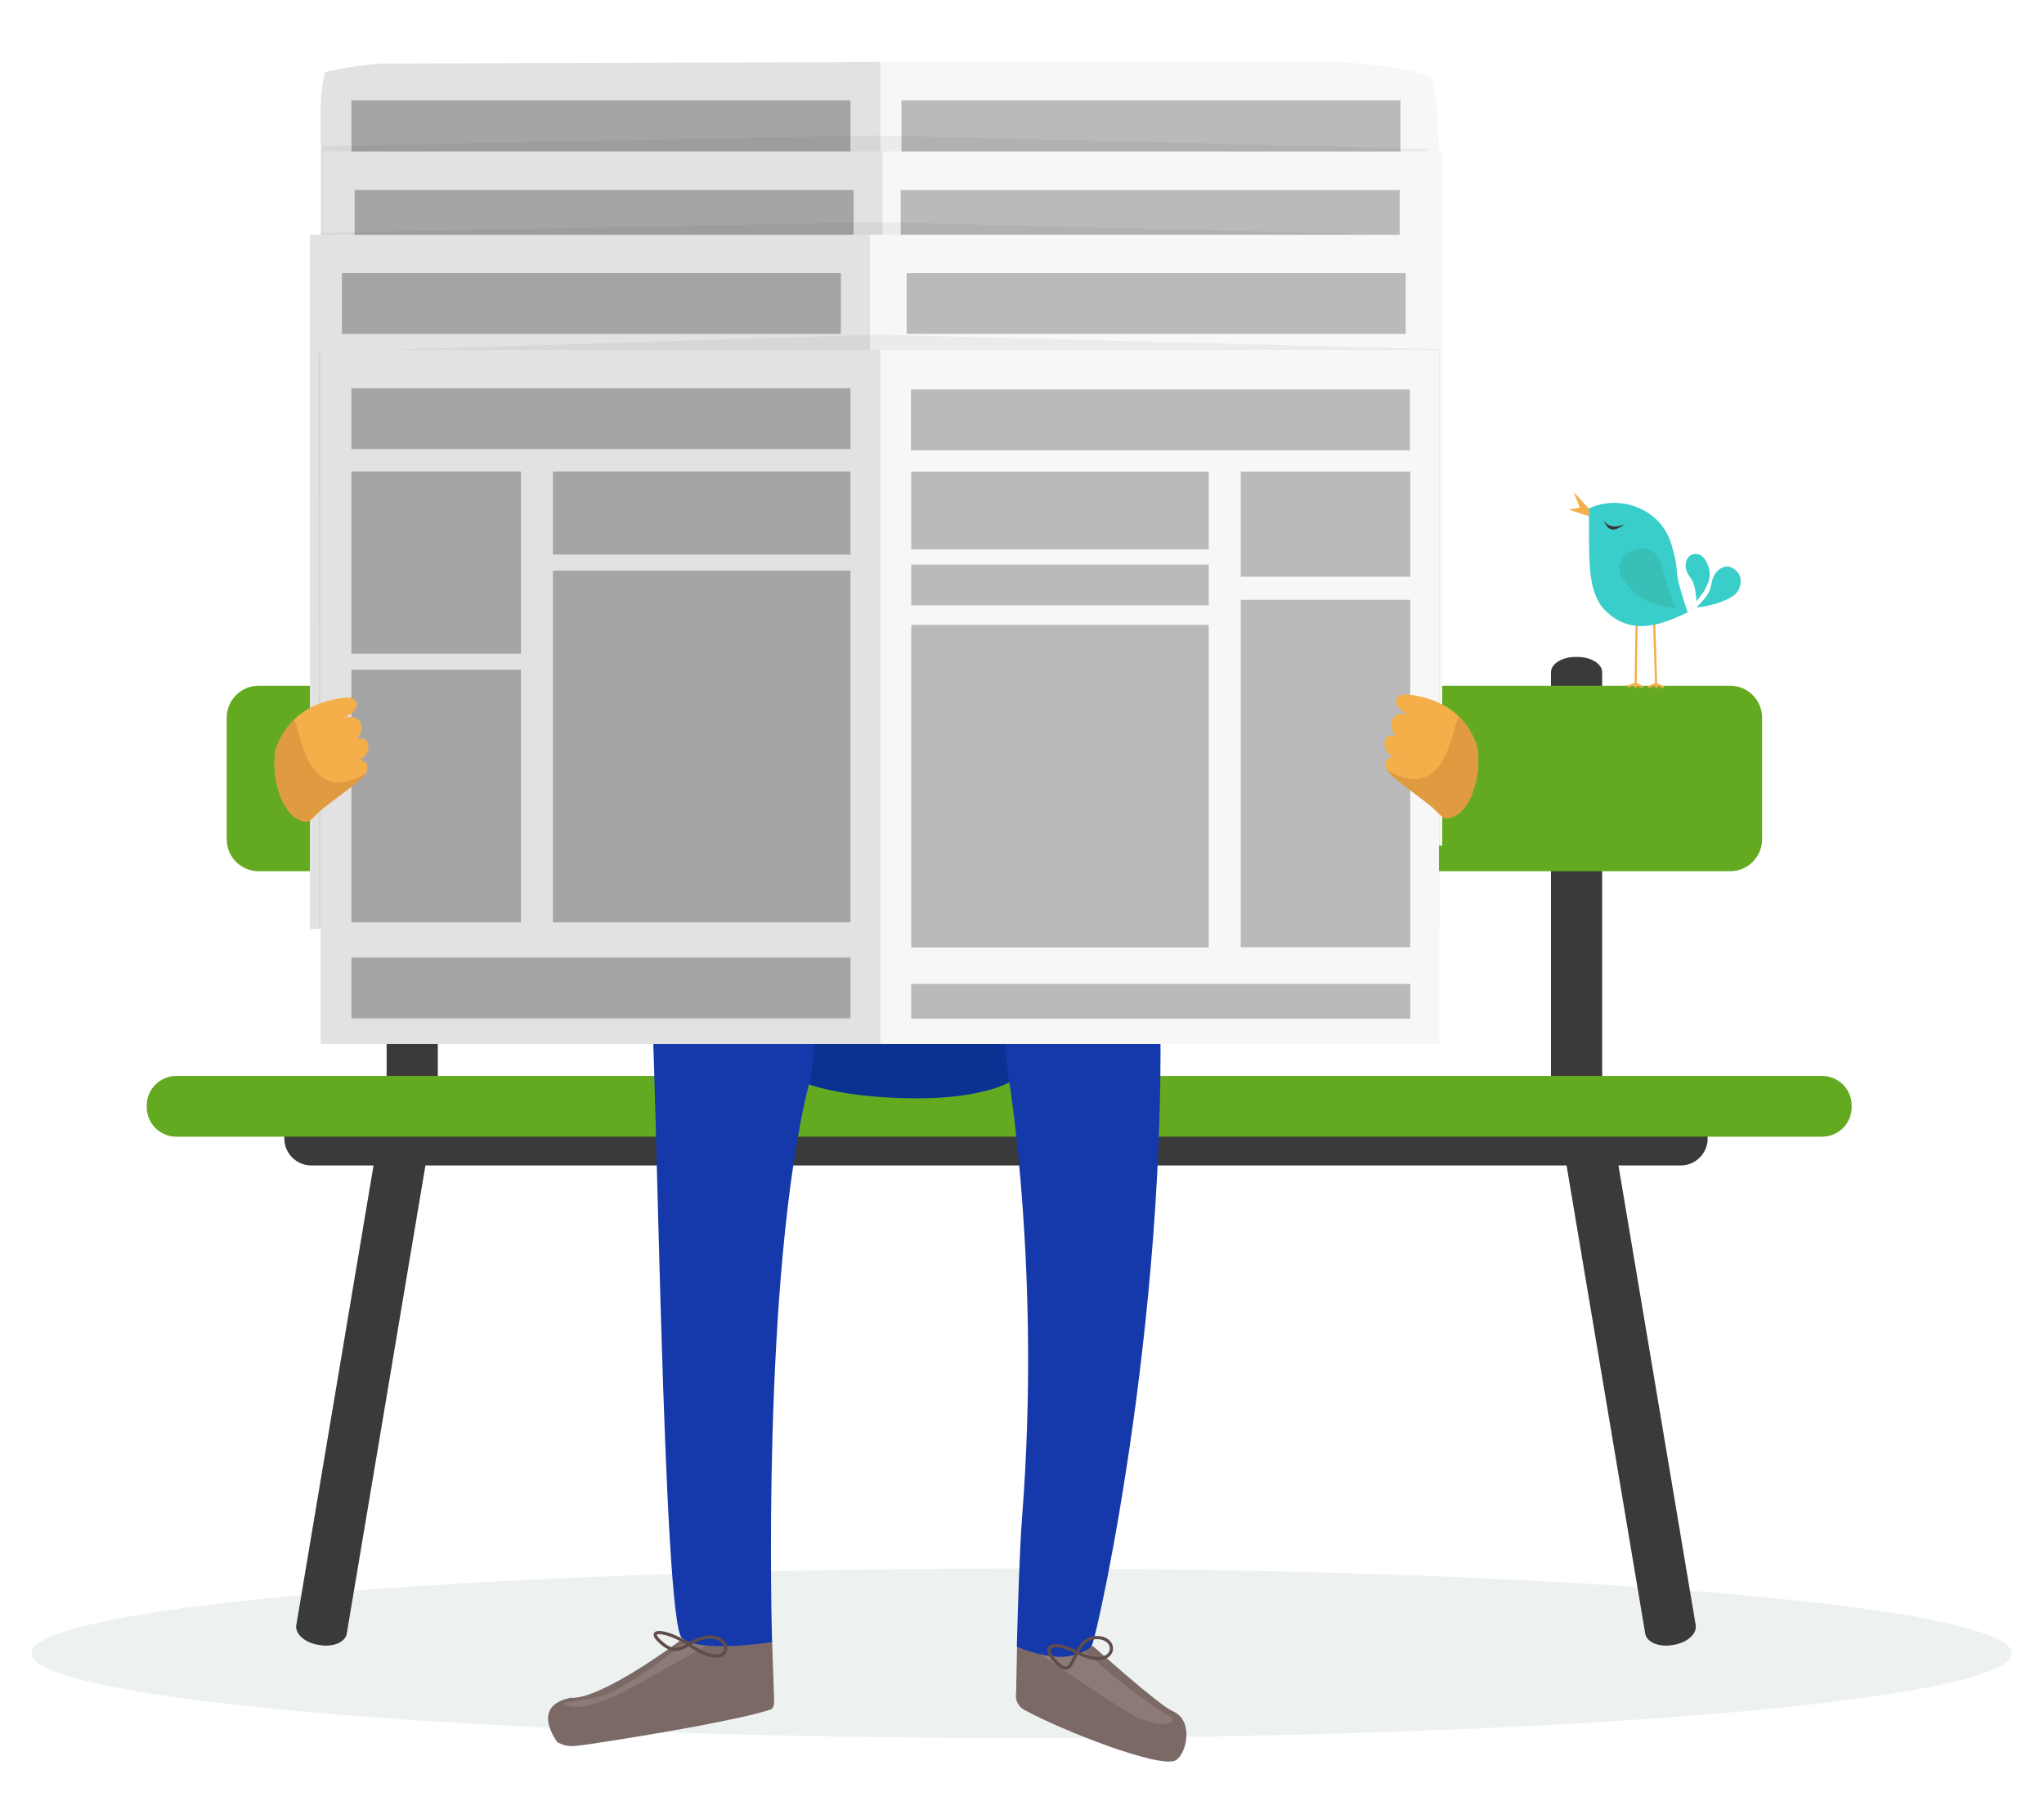 <?xml version="1.0" encoding="UTF-8" standalone="no"?>
<!DOCTYPE svg PUBLIC "-//W3C//DTD SVG 1.1//EN" "http://www.w3.org/Graphics/SVG/1.1/DTD/svg11.dtd">
<svg width="100%" height="100%" viewBox="0 0 639 566" version="1.1" xmlns="http://www.w3.org/2000/svg" xmlns:xlink="http://www.w3.org/1999/xlink" xml:space="preserve" xmlns:serif="http://www.serif.com/" style="fill-rule:evenodd;clip-rule:evenodd;stroke-miterlimit:10;">
    <g id="Schatten">
        <ellipse cx="319.372" cy="516.892" rx="309.5" ry="26.5" style="fill:rgb(237,242,241);"/>
    </g>
    <g id="Bank">
        <path d="M500.872,355.602C500.872,358.247 497.402,360.392 493.122,360.392L492.622,360.392C488.342,360.392 484.872,358.247 484.872,355.602L484.872,210.181C484.872,207.536 488.342,205.391 492.622,205.391L493.122,205.391C497.402,205.391 500.872,207.536 500.872,210.181L500.872,355.602Z" style="fill:rgb(58,58,58);fill-rule:nonzero;"/>
        <path d="M136.872,356.462C136.872,359.185 133.402,361.391 129.122,361.391L128.622,361.391C124.342,361.391 120.872,359.184 120.872,356.462L120.872,207.321C120.872,204.598 124.342,202.392 128.622,202.392L129.122,202.392C133.402,202.392 136.872,204.599 136.872,207.321L136.872,356.462Z" style="fill:rgb(58,58,58);fill-rule:nonzero;"/>
        <path d="M530.117,508.106C530.568,510.791 527.512,513.542 523.291,514.251L522.798,514.334C518.577,515.043 514.789,513.441 514.339,510.758L489.627,363.677C489.176,360.992 492.232,358.241 496.453,357.532L496.946,357.449C501.167,356.739 504.954,358.341 505.405,361.026L530.117,508.106Z" style="fill:rgb(58,58,58);fill-rule:nonzero;"/>
        <path d="M92.626,508.106C92.175,510.791 95.231,513.542 99.452,514.251L99.945,514.334C104.166,515.043 107.954,513.441 108.404,510.758L133.116,363.677C133.567,360.992 130.511,358.241 126.29,357.532L125.797,357.449C121.576,356.739 117.789,358.341 117.338,361.026L92.626,508.106Z" style="fill:rgb(58,58,58);fill-rule:nonzero;"/>
        <path d="M533.872,355.892C533.872,360.586 530.066,364.392 525.372,364.392L97.372,364.392C92.678,364.392 88.872,360.586 88.872,355.892C88.872,351.198 92.678,347.392 97.372,347.392L525.372,347.392C530.066,347.392 533.872,351.197 533.872,355.892Z" style="fill:rgb(58,58,58);fill-rule:nonzero;"/>
        <path d="M578.872,346.142C578.872,351.25 574.73,355.392 569.622,355.392L55.122,355.392C50.014,355.392 45.872,351.25 45.872,346.142L45.872,345.642C45.872,340.534 50.014,336.392 55.122,336.392L569.622,336.392C574.73,336.392 578.872,340.534 578.872,345.642L578.872,346.142Z" style="fill:rgb(100,170,33);fill-rule:nonzero;"/>
        <path d="M550.872,262.392C550.872,267.915 546.395,272.392 540.872,272.392L80.872,272.392C75.349,272.392 70.872,267.915 70.872,262.392L70.872,224.392C70.872,218.869 75.349,214.392 80.872,214.392L540.872,214.392C546.395,214.392 550.872,218.869 550.872,224.392L550.872,262.392Z" style="fill:rgb(100,170,33);fill-rule:nonzero;"/>
    </g>
    <g id="Schuhe">
        <g>
            <path d="M174.291,544.737C177.428,546.208 178.116,546.23 184.996,545.204C204.281,542.326 232.942,537.317 240.998,534.433C242.268,533.979 241.999,531.314 241.999,531.314L241.372,513.122L212.937,512.718C212.937,512.718 188.043,531.477 178.36,530.831C165.45,533.413 174.291,544.737 174.291,544.737Z" style="fill:rgb(122,105,101);fill-rule:nonzero;"/>
            <path d="M216.019,512.021C216.019,512.021 196.035,528.426 187.087,530.514C178.139,532.601 175.157,532.005 176.648,532.9C180.265,535.07 187.982,532.303 193.053,529.917C198.123,527.53 225.564,511.724 225.564,511.724L216.019,512.021Z" style="fill:rgb(140,122,118);fill-rule:nonzero;"/>
        </g>
        <g transform="matrix(1.063,0,0,1.063,-19.943,-32.151)">
            <g>
                <path d="M364.573,547.968C360.071,550.586 331.208,539.287 320.047,533.177C316.844,531.423 317.598,528 317.598,528L317.872,514.391L340.205,514.391C340.205,514.391 359.498,531.753 363.68,533.553C369.994,536.271 367.692,546.155 364.573,547.968Z" style="fill:rgb(122,105,101);fill-rule:nonzero;"/>
            </g>
            <g transform="matrix(0.973,0,0,0.995,8.51,2.693)">
                <path d="M320.206,513.392C320.206,513.392 349.828,533.729 355.168,535.715C361.676,538.135 365.46,537.655 364.945,535.492C352.571,528.802 335.205,513.058 335.205,513.058L320.206,513.392Z" style="fill:rgb(140,122,118);fill-rule:nonzero;"/>
            </g>
        </g>
    </g>
    <g id="Hose">
        <path d="M336.551,278.952L223.538,283.391C234.572,292.101 253.392,319.047 252.871,339.058C256.119,340.182 267.27,343.391 286.871,343.391C304.074,343.391 312.786,339.863 315.538,338.391C318.888,320.896 336.213,282.958 336.551,278.952Z" style="fill:rgb(10,50,147);fill-rule:nonzero;"/>
        <path d="M223.539,283.392C216.746,283.604 201.359,286.475 203.359,307.725C205.359,328.975 207.139,507.464 213.222,512.214C219.305,516.964 241.372,513.392 241.372,513.392C241.372,513.392 237.872,399.392 252.872,339.059C260.764,307.315 237.205,282.725 223.539,283.392Z" style="fill:rgb(21,57,170);fill-rule:nonzero;"/>
        <path d="M362.205,300.542C361.554,286.047 347.962,278.669 340.205,278.662C329.872,278.652 325.655,285.108 322.872,287.891C309.157,302.52 315.539,338.391 315.539,338.391C315.539,338.391 325.415,398.752 319.55,474.009C318.701,484.898 318.216,503.119 317.88,514.814C317.88,514.814 324.571,517.816 330.994,518.019C335.786,518.171 340.624,515.881 341.372,514.387C343.122,510.891 366.872,404.392 362.205,300.542Z" style="fill:rgb(21,57,170);fill-rule:nonzero;"/>
        <g transform="matrix(0.961,0.278,-0.278,0.961,151.158,-39.746)">
            <path d="M215.721,514.109C208.278,511.627 200.366,512.804 207.071,515.899C214.826,519.477 214.229,512.021 221.387,509.933C228.546,507.846 230.932,519.181 215.721,514.109Z" style="fill:none;fill-rule:nonzero;stroke:rgb(96,76,75);stroke-width:1px;"/>
        </g>
        <g transform="matrix(1.063,0,0,1.063,-19.943,-32.151)">
            <path d="M335.453,516.224C328.213,512.506 324.315,514.368 329.884,519.626C335.453,524.886 333.596,511.892 341.331,511.892C348.444,511.892 346.904,522.101 335.453,516.224Z" style="fill:none;fill-rule:nonzero;stroke:rgb(96,76,75);stroke-width:0.94px;"/>
        </g>
    </g>
    <g id="Zeitung_4">
        <g id="Page_7_">
            <path d="M447.043,24.302C442.228,21.667 431.826,20.183 418.063,19.392L274.872,19.392L274.872,236.392L449.872,236.392L449.872,46.218C449.317,30.905 448.275,25.634 447.043,24.302Z" style="fill:rgb(247,247,247);"/>
            <rect x="284.872" y="57.392" width="93" height="26" style="fill:rgb(186,186,186);"/>
            <rect x="284.872" y="209.392" width="156" height="19" style="fill:rgb(186,186,186);"/>
            <rect x="387.872" y="57.392" width="53" height="57" style="fill:rgb(186,186,186);"/>
            <rect x="284.872" y="88.392" width="93" height="110" style="fill:rgb(186,186,186);"/>
            <rect x="387.872" y="119.392" width="53" height="79" style="fill:rgb(186,186,186);"/>
        </g>
        <g id="Page_6_">
            <g transform="matrix(1,0,0,1,0.398,0)">
                <path d="M274.872,19.392L120.573,19.872C113.752,19.828 101.203,22.271 101.345,22.67C100.979,22.597 99.6,29.357 99.872,36.597L99.872,236.392L274.872,236.392L274.872,19.392Z" style="fill:rgb(226,226,226);"/>
            </g>
            <rect x="172.872" y="57.392" width="93" height="26" style="fill:rgb(165,165,165);"/>
            <rect x="109.872" y="209.392" width="156" height="19" style="fill:rgb(165,165,165);"/>
            <rect x="109.872" y="31.392" width="156" height="19" style="fill:rgb(165,165,165);"/>
            <g transform="matrix(1,0,0,1,171.932,0)">
                <rect x="109.872" y="31.392" width="156" height="19" style="fill:rgb(186,186,186);"/>
            </g>
            <rect x="109.872" y="57.392" width="53" height="57" style="fill:rgb(165,165,165);"/>
            <rect x="172.872" y="88.392" width="93" height="110" style="fill:rgb(165,165,165);"/>
            <rect x="109.872" y="119.392" width="53" height="79" style="fill:rgb(165,165,165);"/>
        </g>
    </g>
    <g transform="matrix(0.979,0,0,0.465,8.239,-7.487)">
        <path d="M447.789,116.149L271.641,107.159L94.505,114.305L93.407,501.145L448.219,502.078L447.789,116.149Z" style="fill-opacity:0.05;"/>
    </g>
    <g id="Zeitung_3">
        <g id="Page_13_">
            <rect x="275.872" y="47.392" width="175" height="217" style="fill:rgb(247,247,247);"/>
            <rect x="285.872" y="85.392" width="93" height="26" style="fill:rgb(186,186,186);"/>
            <g transform="matrix(1,0,0,1,171.721,-61.958)">
                <rect x="109.872" y="121.392" width="156" height="19" style="fill:rgb(186,186,186);"/>
            </g>
            <rect x="285.872" y="237.392" width="156" height="19" style="fill:rgb(186,186,186);"/>
            <rect x="388.872" y="85.392" width="53" height="57" style="fill:rgb(186,186,186);"/>
            <rect x="285.872" y="116.392" width="93" height="110" style="fill:rgb(186,186,186);"/>
            <rect x="388.872" y="147.392" width="53" height="79" style="fill:rgb(186,186,186);"/>
        </g>
        <g id="Page_12_">
            <rect x="100.872" y="47.392" width="175" height="217" style="fill:rgb(226,226,226);"/>
            <rect x="173.872" y="85.392" width="93" height="26" style="fill:rgb(165,165,165);"/>
            <rect x="110.872" y="237.392" width="156" height="19" style="fill:rgb(165,165,165);"/>
            <rect x="110.872" y="59.392" width="156" height="19" style="fill:rgb(165,165,165);"/>
            <rect x="110.872" y="85.392" width="53" height="57" style="fill:rgb(165,165,165);"/>
            <rect x="173.872" y="116.392" width="93" height="110" style="fill:rgb(165,165,165);"/>
            <rect x="110.872" y="147.392" width="53" height="79" style="fill:rgb(165,165,165);"/>
        </g>
    </g>
    <g transform="matrix(0.979,0,0,0.465,8.239,19.621)">
        <path d="M447.789,116.149L271.641,107.159L94.505,114.305L93.407,501.145L448.219,502.078L447.789,116.149Z" style="fill-opacity:0.05;"/>
    </g>
    <g id="Zeitung_2">
        <g id="Page_3_">
            <rect x="271.872" y="73.392" width="175" height="217" style="fill:rgb(247,247,247);"/>
            <rect x="281.872" y="111.392" width="93" height="26" style="fill:rgb(186,186,186);"/>
            <rect x="281.872" y="263.392" width="156" height="19" style="fill:rgb(186,186,186);"/>
            <rect x="384.872" y="111.392" width="53" height="57" style="fill:rgb(186,186,186);"/>
            <rect x="281.872" y="142.392" width="93" height="110" style="fill:rgb(186,186,186);"/>
            <rect x="384.872" y="173.392" width="53" height="79" style="fill:rgb(186,186,186);"/>
        </g>
        <g id="Page_2_">
            <rect x="96.872" y="73.392" width="175" height="217" style="fill:rgb(226,226,226);"/>
            <rect x="169.872" y="111.392" width="93" height="26" style="fill:rgb(165,165,165);"/>
            <rect x="106.872" y="263.392" width="156" height="19" style="fill:rgb(165,165,165);"/>
            <rect x="106.872" y="85.392" width="156" height="19" style="fill:rgb(165,165,165);"/>
            <g transform="matrix(1,0,0,1,176.574,0)">
                <rect x="106.872" y="85.392" width="156" height="19" style="fill:rgb(186,186,186);"/>
            </g>
            <rect x="106.872" y="111.392" width="53" height="57" style="fill:rgb(165,165,165);"/>
            <rect x="169.872" y="142.392" width="93" height="110" style="fill:rgb(165,165,165);"/>
            <rect x="106.872" y="173.392" width="53" height="79" style="fill:rgb(165,165,165);"/>
        </g>
    </g>
    <g transform="matrix(0.979,0,0,0.465,8.239,56.684)">
        <path d="M451.351,112.894L271.82,103.074L93.306,114.796L93.407,501.145L451.302,501.708L451.351,112.894Z" style="fill-opacity:0.05;"/>
    </g>
    <g id="Zeitung">
        <g id="Page_8_">
            <rect x="274.872" y="109.392" width="175" height="217" style="fill:rgb(247,247,247);"/>
            <g transform="matrix(1,0,0,0.935,0,9.64)">
                <rect x="284.872" y="147.392" width="93" height="26" style="fill:rgb(186,186,186);"/>
            </g>
            <g transform="matrix(1,0,0,0.491,0,104.135)">
                <rect x="284.872" y="147.392" width="93" height="26" style="fill:rgb(186,186,186);"/>
            </g>
            <g transform="matrix(1,0,0,0.572,0,136.373)">
                <rect x="284.872" y="299.392" width="156" height="19" style="fill:rgb(186,186,186);"/>
            </g>
            <g transform="matrix(1,0,0,0.577,0,62.383)">
                <rect x="387.872" y="147.392" width="53" height="57" style="fill:rgb(186,186,186);"/>
            </g>
            <g transform="matrix(1,0,0,0.917,0,31.78)">
                <rect x="284.872" y="178.392" width="93" height="110" style="fill:rgb(186,186,186);"/>
            </g>
            <g transform="matrix(1,0,0,1.375,0,-100.378)">
                <rect x="387.872" y="209.392" width="53" height="79" style="fill:rgb(186,186,186);"/>
            </g>
        </g>
        <g id="Page_5_">
            <g transform="matrix(1,0,0,1,0.381,0)">
                <rect x="99.872" y="109.392" width="175" height="217" style="fill:rgb(226,226,226);"/>
            </g>
            <rect x="172.872" y="147.392" width="93" height="26" style="fill:rgb(165,165,165);"/>
            <rect x="109.872" y="299.392" width="156" height="19" style="fill:rgb(165,165,165);"/>
            <rect x="109.872" y="121.392" width="156" height="19" style="fill:rgb(165,165,165);"/>
            <g transform="matrix(1,0,0,1,174.92,0.374)">
                <rect x="109.872" y="121.392" width="156" height="19" style="fill:rgb(186,186,186);"/>
            </g>
            <rect x="109.872" y="147.392" width="53" height="57" style="fill:rgb(165,165,165);"/>
            <rect x="172.872" y="178.392" width="93" height="110" style="fill:rgb(165,165,165);"/>
            <rect x="109.872" y="209.392" width="53" height="79" style="fill:rgb(165,165,165);"/>
        </g>
    </g>
    <g id="Hände">
        <g>
            <path d="M86.622,233.142C91.255,221.581 101.037,219.011 107.622,218.142C112.039,217.559 113.706,221.559 107.622,224.392C112.039,223.059 115.039,226.725 111.533,231.142C116.206,229.392 116.373,236.392 112.122,237.642C115.206,237.559 115.872,240.892 113.122,243.142C110.372,245.392 105.872,248.142 103.372,250.142C100.872,252.142 97.614,257.12 95.622,256.892C86.872,255.892 84.26,239.035 86.622,233.142Z" style="fill:rgb(244,174,74);fill-rule:nonzero;"/>
            <path d="M91.936,225.007C89.855,227.05 88.006,229.688 86.622,233.142C84.26,239.036 86.872,255.892 95.622,256.892C96.032,256.939 96.498,256.756 96.998,256.434C99.019,253.442 113.364,244.25 114.373,241.727C95.873,252.893 94.003,228.235 91.936,225.007Z" style="fill:rgb(224,155,65);fill-rule:nonzero;"/>
        </g>
        <g>
            <path d="M461.353,232.142C456.72,220.581 446.938,218.011 440.353,217.142C435.936,216.559 434.269,220.559 440.353,223.392C435.936,222.059 432.936,225.725 436.442,230.142C431.769,228.392 431.602,235.392 435.853,236.642C432.769,236.559 432.103,239.892 434.853,242.142C437.603,244.392 442.103,247.142 444.603,249.142C447.103,251.142 450.361,256.12 452.353,255.892C461.103,254.892 463.715,238.035 461.353,232.142Z" style="fill:rgb(244,174,74);fill-rule:nonzero;"/>
            <path d="M456.039,224.007C458.12,226.05 459.969,228.688 461.353,232.142C463.715,238.036 461.103,254.892 452.353,255.892C451.943,255.939 451.477,255.756 450.977,255.434C448.956,252.442 434.611,243.25 433.602,240.727C452.102,251.893 453.971,227.235 456.039,224.007Z" style="fill:rgb(224,155,65);fill-rule:nonzero;"/>
        </g>
    </g>
    <g id="Vogel_1_">
        <g id="Fuss">
            <path d="M517.119,194.667L517.782,215.225" style="fill:none;fill-rule:nonzero;stroke:rgb(244,174,74);stroke-width:0.68px;"/>
            <path d="M520.103,214.88L517.671,213.847L515.24,214.88" style="fill:none;fill-rule:nonzero;stroke:rgb(244,174,74);stroke-width:0.68px;"/>
        </g>
        <g id="Fuss_1_">
            <path d="M511.634,195.315L511.331,215.108" style="fill:none;fill-rule:nonzero;stroke:rgb(244,174,74);stroke-width:0.66px;"/>
            <path d="M513.665,214.891L511.285,213.778L508.808,214.653" style="fill:none;fill-rule:nonzero;stroke:rgb(244,174,74);stroke-width:0.66px;"/>
        </g>
        <path d="M496.671,158.968C506.448,154.429 519.218,158.968 522.534,170.241C525.849,181.514 522.092,175.104 527.618,191.462C520.765,194.557 510.505,199.625 501.755,190.799C495.437,184.424 497.114,171.567 496.671,158.968Z" style="fill:rgb(58,206,202);fill-rule:nonzero;"/>
        <path d="M501.313,162.504C502.746,166.391 504.746,166.266 507.945,163.83C502.747,166.142 501.313,162.504 501.313,162.504Z" style="fill:rgb(52,53,53);fill-rule:nonzero;"/>
        <path d="M491.919,153.773L496.671,158.968L496.782,161.399L490.372,159.299L493.909,158.747L491.919,153.773Z" style="fill:rgb(244,174,74);fill-rule:nonzero;"/>
        <path d="M530.382,187.925C535.245,182.288 534.913,179.083 533.808,176.43C532.267,172.732 529.939,172.893 528.613,173.556C527.287,174.219 525.76,177.077 528.392,180.519C529.829,182.399 530.05,184.61 530.382,187.925Z" style="fill:rgb(58,206,202);fill-rule:nonzero;"/>
        <path d="M530.38,189.941C535.134,189.472 542.186,187.417 543.534,184.388C545.414,180.166 542.774,178.067 541.127,177.368C539.481,176.669 535.93,177.492 535.038,182.481C534.42,185.945 532.923,187.11 530.38,189.941Z" style="fill:rgb(58,206,202);fill-rule:nonzero;"/>
        <path d="M507.092,180.63C502.419,173.876 516.054,166.496 519.188,176.005C521.348,182.558 522.212,187.569 524.372,190.267C515.3,189.11 511.317,186.736 507.092,180.63Z" style="fill:rgb(55,191,184);fill-rule:nonzero;"/>
    </g>
</svg>
